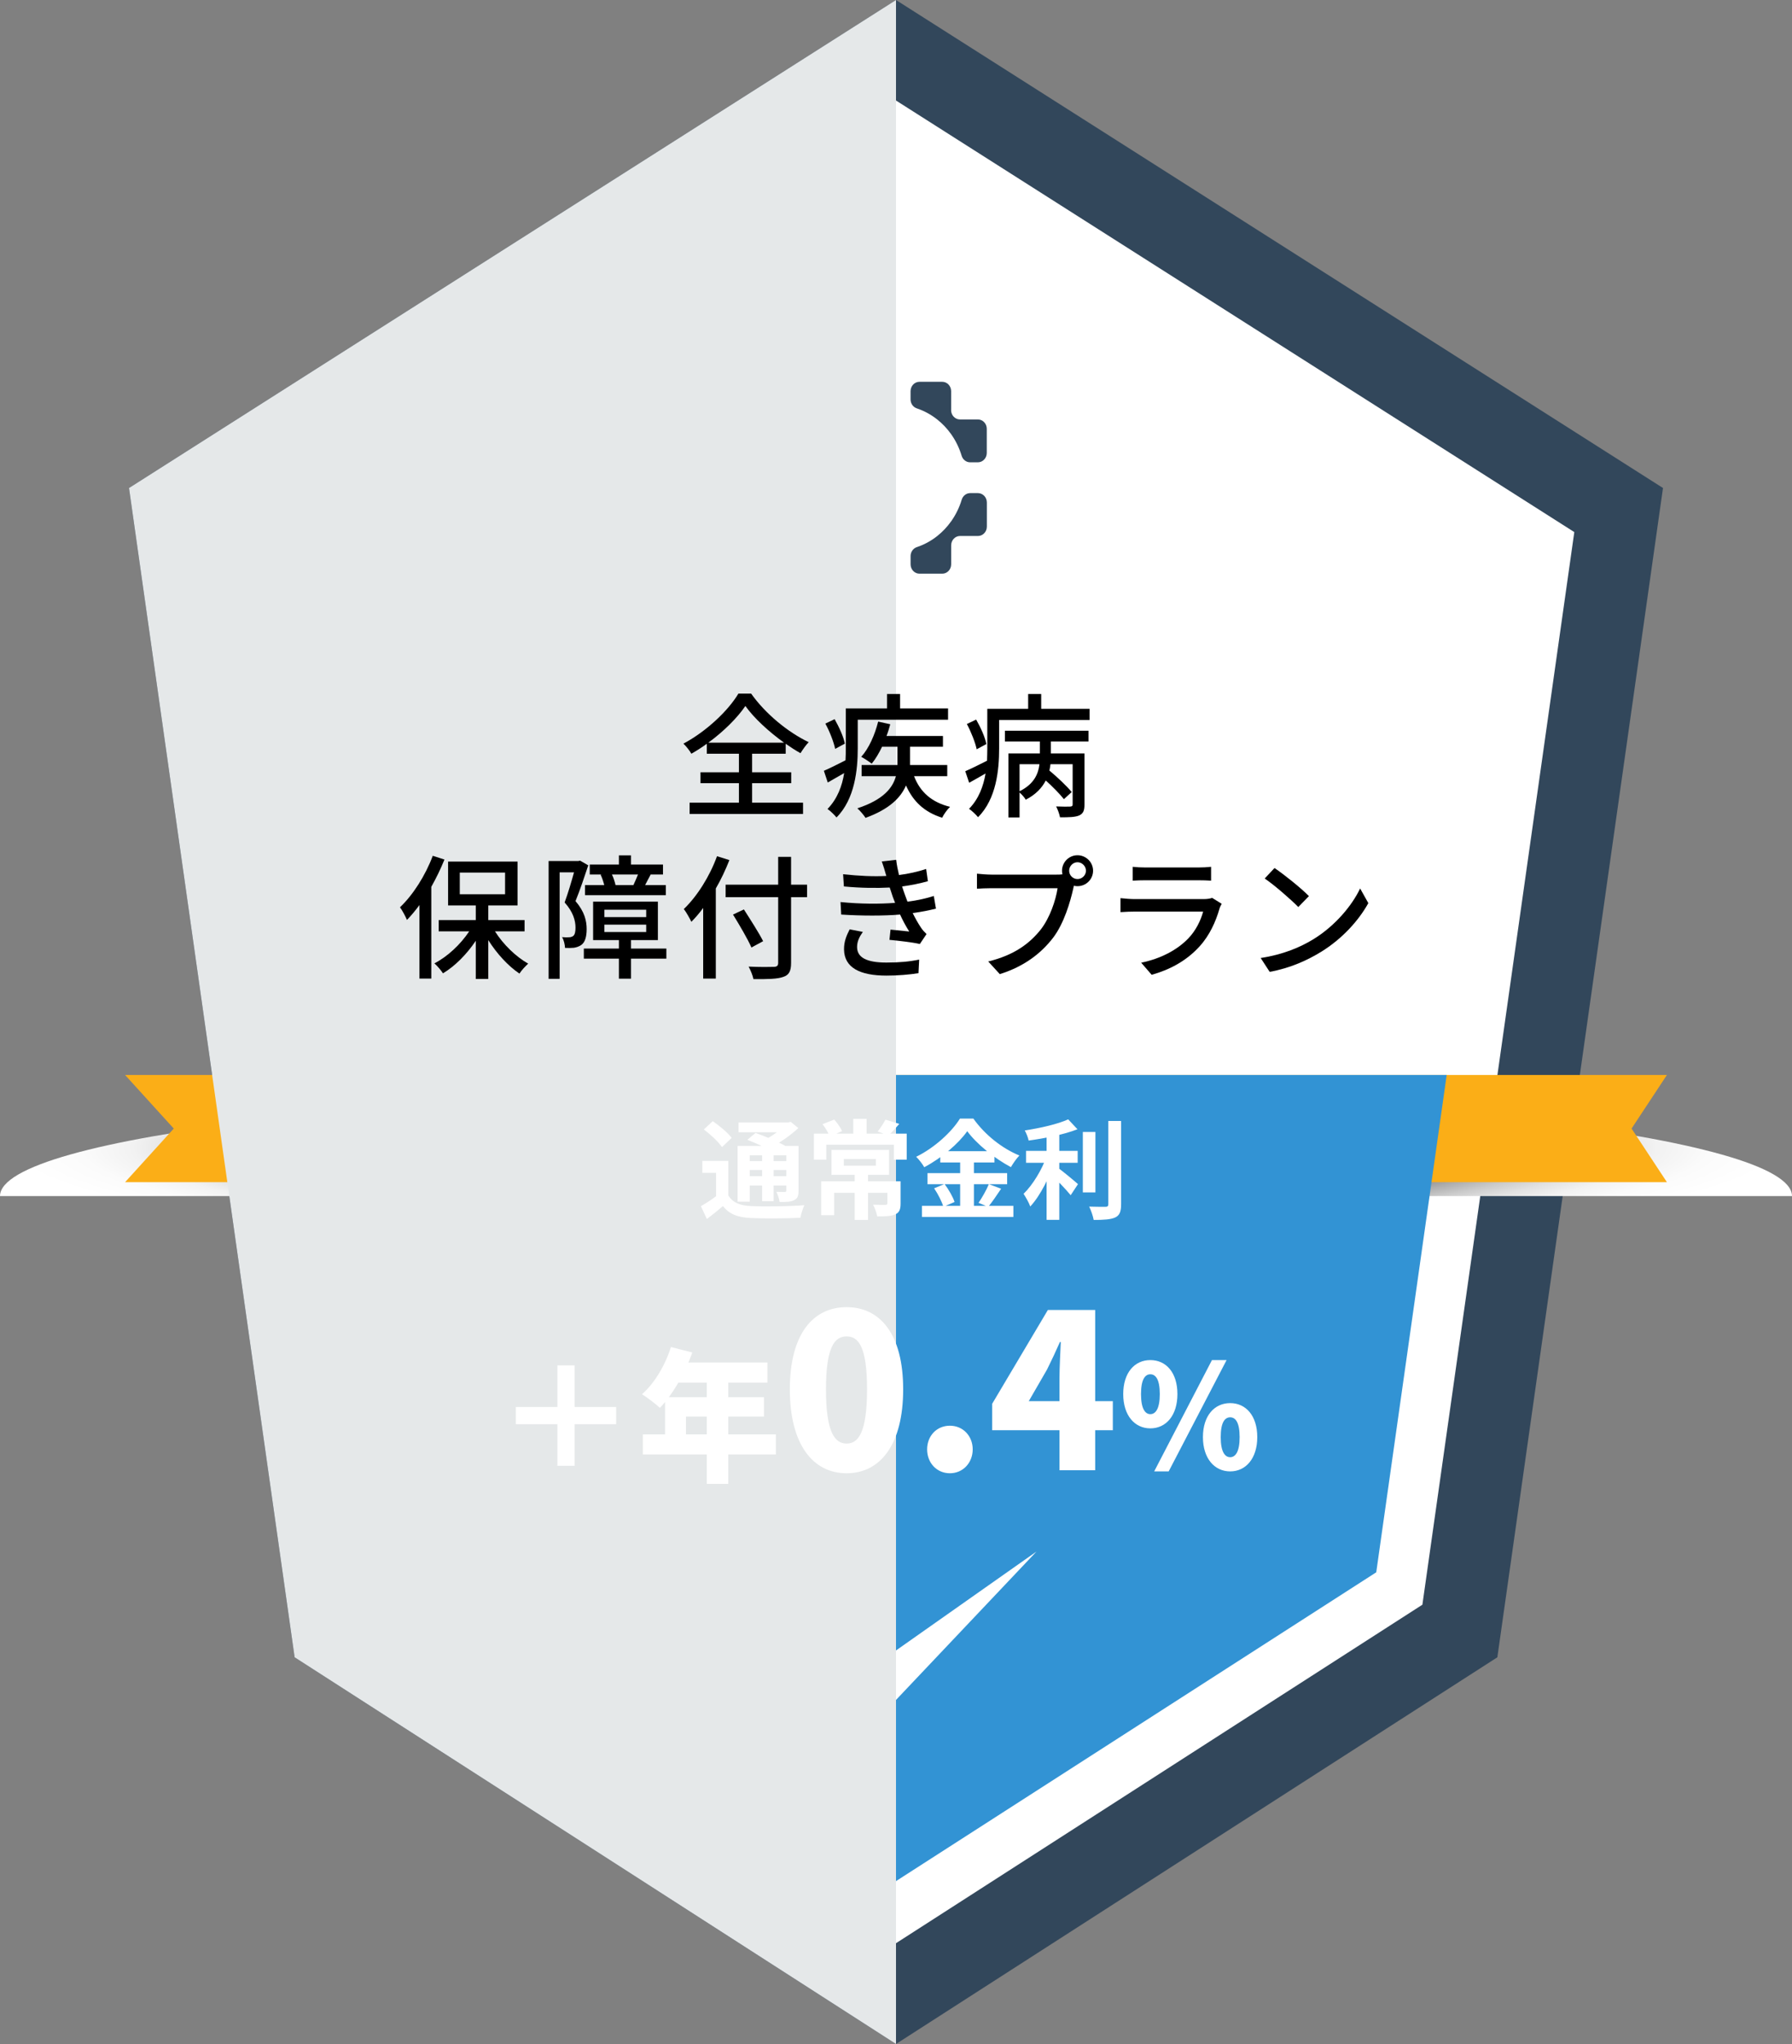 <svg width="200" height="228" viewBox="0 0 200 228" fill="none" xmlns="http://www.w3.org/2000/svg">
<rect x="0" y="0" width="200" height="228" fill="#808080" stroke="none"/>
<g clip-path="url(#clip0_23_19)">
<path d="M185.602 54.435L167.116 184.864L100 228L32.882 184.864L14.399 54.435L100 0L185.602 54.435Z" fill="#32475B"/>
<path d="M175.703 59.352L167.961 113.997L158.749 178.998L100 216.757L41.247 178.998L32.035 113.997L24.294 59.352L100 11.213L175.703 59.352Z" fill="white"/>
<path d="M92.856 46.793H90.856C90.31 46.793 89.864 47.261 89.864 47.84V50.528C89.864 51.105 90.307 51.575 90.856 51.575H91.727C92.161 51.575 92.539 51.276 92.671 50.842C92.934 49.966 93.335 49.153 93.844 48.435C94.284 47.814 94.808 47.261 95.396 46.796C96.076 46.258 96.847 45.835 97.676 45.557C98.087 45.418 98.37 45.016 98.37 44.561V43.641C98.37 43.064 97.928 42.594 97.379 42.594H94.833C94.287 42.594 93.841 43.062 93.841 43.641V45.752C93.841 46.329 93.399 46.799 92.85 46.799L92.856 46.793Z" fill="#32475B"/>
<path d="M106.154 45.747V43.635C106.154 43.059 105.711 42.588 105.162 42.588H102.616C102.07 42.588 101.625 43.056 101.625 43.635V44.555C101.625 45.013 101.908 45.412 102.32 45.551C103.149 45.829 103.919 46.252 104.599 46.79C105.188 47.255 105.711 47.808 106.151 48.429C106.661 49.147 107.061 49.961 107.325 50.836C107.456 51.27 107.837 51.569 108.269 51.569H109.14C109.686 51.569 110.131 51.102 110.131 50.522V47.834C110.131 47.258 109.689 46.788 109.14 46.788H107.14C106.594 46.788 106.148 46.32 106.148 45.741L106.154 45.747Z" fill="#32475B"/>
<path d="M93.844 58.152C93.335 57.433 92.934 56.62 92.671 55.745C92.539 55.31 92.158 55.011 91.727 55.011H90.856C90.31 55.011 89.864 55.478 89.864 56.058V58.746C89.864 59.323 90.307 59.793 90.856 59.793H92.856C93.402 59.793 93.847 60.26 93.847 60.84V62.951C93.847 63.528 94.29 63.998 94.838 63.998H97.384C97.931 63.998 98.376 63.531 98.376 62.951V62.031C98.376 61.573 98.093 61.174 97.681 61.035C96.852 60.757 96.082 60.334 95.399 59.796C94.811 59.332 94.29 58.779 93.85 58.158L93.844 58.152Z" fill="#32475B"/>
<path d="M106.154 58.152C105.714 58.773 105.191 59.326 104.605 59.79C103.925 60.331 103.154 60.754 102.323 61.029C101.911 61.168 101.628 61.57 101.628 62.026V62.945C101.628 63.522 102.07 63.992 102.619 63.992H105.165C105.712 63.992 106.157 63.525 106.157 62.945V60.834C106.157 60.257 106.599 59.787 107.148 59.787H109.148C109.694 59.787 110.14 59.32 110.14 58.74V56.052C110.14 55.476 109.697 55.005 109.148 55.005H108.277C107.843 55.005 107.465 55.304 107.333 55.739C107.07 56.614 106.669 57.427 106.16 58.146L106.154 58.152Z" fill="#32475B"/>
<path style="mix-blend-mode:multiply" d="M0 133.419C0 126.834 44.771 121.496 100 121.496C155.229 121.496 200 126.834 200 133.419" fill="url(#paint0_radial_23_19)"/>
<path d="M186.038 131.864H13.962L19.393 125.887L13.962 119.911H186.038L182.094 125.887L186.038 131.864Z" fill="#FBAE17"/>
<path d="M46.398 175.384L38.539 119.911H161.461L153.599 175.384L100 209.831L46.398 175.384Z" fill="#3293D4"/>
<path d="M89.023 182.912L97.95 191.786L115.676 173.071L97.95 185.547L89.023 182.912Z" fill="white"/>
<g style="mix-blend-mode:multiply">
<path d="M100 0V228L32.882 184.864L14.399 54.435L100 0Z" fill="#E5E8E9"/>
</g>
<path d="M68.768 158.864H64.128V163.504H62.208V158.864H57.568V156.944H62.208V152.304H64.128V156.944H68.768V158.864ZM74.88 150.256L77.264 150.864C76.432 153.248 75.04 155.6 73.648 157.04C73.2 156.624 72.208 155.856 71.648 155.52C73.04 154.32 74.24 152.288 74.88 150.256ZM75.552 151.984H85.648V154.224H74.432L75.552 151.984ZM74.224 155.856H85.264V158.016H76.56V161.136H74.224V155.856ZM71.744 160H86.592V162.24H71.744V160ZM78.88 153.136H81.28V165.52H78.88V153.136ZM94.488 164.336C90.72 164.336 88.152 161.12 88.152 154.976C88.152 148.832 90.72 145.808 94.488 145.808C98.256 145.808 100.8 148.856 100.8 154.976C100.8 161.12 98.256 164.336 94.488 164.336ZM94.488 161.024C95.76 161.024 96.768 159.872 96.768 154.976C96.768 150.104 95.76 149.072 94.488 149.072C93.216 149.072 92.184 150.104 92.184 154.976C92.184 159.872 93.216 161.024 94.488 161.024ZM106.017 164.336C104.529 164.336 103.473 163.16 103.473 161.672C103.473 160.184 104.529 159.032 106.017 159.032C107.481 159.032 108.561 160.184 108.561 161.672C108.561 163.16 107.481 164.336 106.017 164.336ZM118.247 164V153.68C118.247 152.552 118.343 150.848 118.391 149.696H118.295C117.839 150.728 117.359 151.76 116.855 152.768L114.815 156.296H124.199V159.536H110.735V156.584L116.951 146.12H122.231V164H118.247ZM128.384 159.328C126.64 159.328 125.36 157.888 125.36 155.504C125.36 153.104 126.64 151.712 128.384 151.712C130.144 151.712 131.408 153.104 131.408 155.504C131.408 157.888 130.144 159.328 128.384 159.328ZM128.384 157.744C128.96 157.744 129.44 157.168 129.44 155.504C129.44 153.824 128.96 153.296 128.384 153.296C127.824 153.296 127.344 153.824 127.344 155.504C127.344 157.168 127.824 157.744 128.384 157.744ZM137.296 164.128C135.552 164.128 134.256 162.688 134.256 160.304C134.256 157.904 135.552 156.512 137.296 156.512C139.04 156.512 140.32 157.904 140.32 160.304C140.32 162.688 139.04 164.128 137.296 164.128ZM137.296 162.544C137.872 162.544 138.352 161.968 138.352 160.304C138.352 158.624 137.872 158.096 137.296 158.096C136.72 158.096 136.24 158.624 136.24 160.304C136.24 161.968 136.72 162.544 137.296 162.544ZM128.816 164.128L135.264 151.712H136.896L130.432 164.128H128.816Z" fill="white"/>
<path d="M81.288 129.492V133.908H79.92V130.824H78.384V129.492H81.288ZM81.288 133.344C81.768 134.148 82.596 134.484 83.832 134.532C85.26 134.604 88.116 134.568 89.772 134.436C89.616 134.76 89.4 135.42 89.328 135.84C87.84 135.912 85.284 135.936 83.808 135.864C82.368 135.804 81.408 135.456 80.688 134.532C80.136 135 79.572 135.468 78.888 135.972L78.228 134.544C78.792 134.22 79.464 133.788 80.04 133.344H81.288ZM78.552 125.988L79.548 125.064C80.292 125.568 81.228 126.348 81.66 126.924L80.58 127.956C80.196 127.38 79.296 126.54 78.552 125.988ZM83.412 127.14L84.324 126.372C85.392 126.744 86.904 127.392 87.72 127.86L86.736 128.712C86.004 128.256 84.516 127.572 83.412 127.14ZM82.32 127.824H88.428V128.868H83.676V134.04H82.32V127.824ZM87.756 127.824H89.124V132.792C89.124 133.38 89.028 133.68 88.632 133.872C88.26 134.076 87.732 134.076 87.012 134.076C86.964 133.728 86.808 133.26 86.652 132.948C87.036 132.96 87.456 132.96 87.576 132.96C87.72 132.96 87.756 132.912 87.756 132.78V127.824ZM82.428 125.208H88.152V126.3H82.428V125.208ZM83.076 129.516H88.224V130.512H83.076V129.516ZM83.076 131.196H88.224V132.24H83.076V131.196ZM85.056 128.316H86.34V133.992H85.056V128.316ZM87.636 125.208H87.96L88.248 125.136L89.1 125.832C88.248 126.624 87.06 127.476 85.956 128.004C85.788 127.764 85.44 127.392 85.236 127.2C86.136 126.768 87.18 126.012 87.636 125.46V125.208ZM95.388 130.752H96.876V136.08H95.388V130.752ZM94.176 129.288V130.032H97.752V129.288H94.176ZM92.796 128.268H99.228V131.052H92.796V128.268ZM91.644 131.772H99.72V133.056H93.096V135.552H91.644V131.772ZM99.036 131.772H100.512V134.244C100.512 134.892 100.38 135.264 99.9 135.468C99.42 135.672 98.772 135.684 97.908 135.684C97.836 135.288 97.632 134.736 97.44 134.376C97.98 134.4 98.628 134.4 98.796 134.4C98.976 134.388 99.036 134.352 99.036 134.22V131.772ZM95.232 124.8H96.72V127.008H95.232V124.8ZM90.84 126.456H101.196V129.36H99.768V127.692H92.22V129.36H90.84V126.456ZM91.8 125.4L93.108 124.884C93.456 125.268 93.816 125.796 93.984 126.168L92.604 126.78C92.472 126.396 92.124 125.808 91.8 125.4ZM98.82 124.896L100.368 125.364C99.936 125.868 99.504 126.336 99.168 126.648L97.956 126.216C98.256 125.844 98.616 125.292 98.82 124.896ZM107.952 126.18C106.956 127.584 105.12 129.156 103.152 130.2C102.972 129.864 102.564 129.336 102.252 129.036C104.316 128.028 106.248 126.228 107.136 124.776H108.636C109.932 126.6 111.864 128.112 113.772 128.892C113.424 129.252 113.088 129.744 112.824 130.188C110.988 129.216 108.984 127.596 107.952 126.18ZM104.94 128.412H110.988V129.672H104.94V128.412ZM103.512 130.86H112.404V132.096H103.512V130.86ZM102.9 134.508H113.1V135.744H102.9V134.508ZM107.16 128.916H108.696V135.12H107.16V128.916ZM104.256 132.552L105.42 132.072C105.876 132.684 106.356 133.512 106.536 134.076L105.288 134.616C105.132 134.064 104.688 133.188 104.256 132.552ZM110.364 132.084L111.732 132.6C111.24 133.332 110.712 134.112 110.292 134.616L109.212 134.172C109.596 133.608 110.1 132.732 110.364 132.084ZM114.516 128.376H120.276V129.708H114.516V128.376ZM120.852 126.264H122.256V133.008H120.852V126.264ZM116.808 126H118.224V136.068H116.808V126ZM123.696 125.04H125.124V134.316C125.124 135.168 124.956 135.564 124.464 135.804C123.96 136.032 123.168 136.08 122.064 136.08C121.992 135.66 121.764 135 121.56 134.592C122.352 134.616 123.12 134.616 123.372 134.616C123.6 134.616 123.696 134.544 123.696 134.316V125.04ZM119.22 124.86L120.252 125.964C118.728 126.564 116.616 126.972 114.804 127.224C114.744 126.9 114.54 126.396 114.372 126.096C116.124 125.832 118.056 125.388 119.22 124.86ZM116.796 129.012L117.768 129.432C117.168 131.232 116.112 133.38 114.984 134.58C114.84 134.148 114.48 133.548 114.24 133.164C115.272 132.168 116.316 130.416 116.796 129.012ZM118.008 130.224C118.476 130.524 119.964 131.772 120.312 132.084L119.496 133.32C118.968 132.672 117.852 131.508 117.264 130.968L118.008 130.224Z" fill="white"/>
<path d="M142.245 96.825C143.295 97.53 145.245 99.09 146.085 99.96L144.9 101.175C144.12 100.38 142.26 98.745 141.15 97.995L142.245 96.825ZM140.7 106.86C143.205 106.485 145.155 105.645 146.595 104.76C149.01 103.275 150.885 101.025 151.8 99.105L152.715 100.74C151.635 102.69 149.79 104.73 147.45 106.17C145.935 107.1 144.03 107.985 141.705 108.405L140.7 106.86Z" fill="black"/>
<path d="M126.42 96.69C126.81 96.735 127.365 96.765 127.86 96.765H133.695C134.175 96.765 134.79 96.735 135.165 96.69V98.235C134.79 98.205 134.19 98.19 133.68 98.19H127.86C127.38 98.19 126.84 98.205 126.42 98.235V96.69ZM136.35 100.815C136.26 100.98 136.14 101.205 136.11 101.34C135.69 102.795 135.015 104.31 133.905 105.54C132.36 107.25 130.455 108.195 128.535 108.735L127.365 107.385C129.555 106.935 131.385 105.96 132.615 104.685C133.47 103.8 134.01 102.675 134.28 101.685H126.645C126.285 101.685 125.625 101.7 125.055 101.745V100.185C125.64 100.245 126.21 100.29 126.645 100.29H134.325C134.73 100.29 135.09 100.23 135.285 100.155L136.35 100.815Z" fill="black"/>
<path d="M119.325 97.125C119.325 97.635 119.745 98.055 120.255 98.055C120.765 98.055 121.2 97.635 121.2 97.125C121.2 96.615 120.765 96.18 120.255 96.18C119.745 96.18 119.325 96.615 119.325 97.125ZM118.53 97.125C118.53 96.18 119.295 95.4 120.255 95.4C121.215 95.4 121.995 96.18 121.995 97.125C121.995 98.085 121.215 98.85 120.255 98.85C120.12 98.85 119.985 98.835 119.85 98.805C119.835 98.895 119.805 99 119.79 99.09C119.445 100.62 118.755 102.99 117.54 104.595C116.175 106.365 114.3 107.805 111.585 108.66L110.295 107.25C113.22 106.53 114.915 105.24 116.16 103.68C117.18 102.36 117.825 100.44 118.035 99.075H110.655C110.025 99.075 109.425 99.105 109.035 99.135V97.455C109.455 97.5 110.16 97.56 110.655 97.56H117.93C118.11 97.56 118.335 97.56 118.575 97.53C118.545 97.395 118.53 97.26 118.53 97.125Z" fill="black"/>
<path d="M98.88 97.575C98.745 97.095 98.595 96.585 98.415 96.09L100.02 95.91C100.08 96.465 100.2 97.035 100.335 97.605C101.385 97.47 102.405 97.245 103.365 96.93L103.56 98.295C102.72 98.535 101.7 98.745 100.68 98.88C100.785 99.195 100.875 99.495 100.98 99.765C101.07 100.02 101.175 100.29 101.28 100.575C102.51 100.425 103.5 100.17 104.22 99.945L104.46 101.355C103.74 101.535 102.855 101.715 101.865 101.85C102.15 102.435 102.465 102.99 102.795 103.485C102.975 103.755 103.17 103.965 103.41 104.19L102.66 105.3C101.82 105.105 100.32 104.94 99.27 104.835L99.39 103.695C100.11 103.77 101.01 103.86 101.475 103.905C101.085 103.29 100.74 102.645 100.455 102.015C98.625 102.165 96.18 102.165 93.885 102.015L93.81 100.62C96.06 100.845 98.205 100.845 99.9 100.71C99.81 100.485 99.72 100.26 99.645 100.05C99.51 99.66 99.405 99.315 99.3 99C97.86 99.075 96.06 99.06 94.185 98.88L94.095 97.515C95.88 97.71 97.515 97.785 98.925 97.71C98.91 97.665 98.895 97.62 98.88 97.575ZM96.3 103.95C95.94 104.46 95.655 104.985 95.655 105.63C95.655 106.815 96.735 107.37 98.925 107.37C100.335 107.37 101.505 107.265 102.585 107.04L102.51 108.555C101.46 108.72 100.2 108.825 98.94 108.825C95.97 108.825 94.23 107.94 94.2 105.915C94.185 105.015 94.485 104.34 94.83 103.665L96.3 103.95Z" fill="black"/>
<path d="M80.025 95.505L81.405 95.94C80.985 97.005 80.475 98.1 79.89 99.105V109.155H78.48V101.28C78.06 101.85 77.61 102.375 77.16 102.825C77.01 102.495 76.59 101.745 76.32 101.4C77.805 99.975 79.2 97.77 80.025 95.505ZM90.075 98.685V100.08H88.29V107.4C88.29 108.375 88.035 108.765 87.405 108.975C86.775 109.2 85.725 109.23 84.09 109.215C84.015 108.825 83.76 108.195 83.55 107.82C84.765 107.88 86.01 107.865 86.37 107.85C86.715 107.835 86.85 107.73 86.85 107.4V100.08H80.985V98.685H86.85V95.58H88.29V98.685H90.075ZM85.17 104.985L83.865 105.69C83.46 104.76 82.53 103.185 81.81 102.015L83.025 101.445C83.745 102.57 84.72 104.085 85.17 104.985Z" fill="black"/>
<path d="M68.7 98.73H70.695C70.845 98.385 71.055 97.935 71.205 97.545H68.295C68.49 97.935 68.625 98.415 68.7 98.73ZM67.035 97.575L67.185 97.545H65.82V96.435H69.075V95.415H70.425V96.435H73.995V97.545H72.54L72.615 97.56C72.375 97.98 72.18 98.4 72 98.73H74.31V99.855H65.295V98.73H67.44C67.35 98.37 67.2 97.92 67.035 97.575ZM64.74 96L65.655 96.525C65.235 97.785 64.71 99.345 64.23 100.515C65.25 101.7 65.475 102.735 65.475 103.635C65.475 104.49 65.295 105.12 64.86 105.42C64.635 105.57 64.35 105.675 64.05 105.72C63.765 105.75 63.405 105.75 63.06 105.735C63.045 105.39 62.94 104.865 62.73 104.535C63.045 104.565 63.3 104.565 63.495 104.55C63.675 104.55 63.825 104.505 63.96 104.415C64.17 104.265 64.23 103.905 64.23 103.47C64.23 102.72 63.99 101.745 63.015 100.665C63.39 99.66 63.78 98.325 64.065 97.305H62.46V109.185H61.23V96.045H64.53L64.74 96ZM67.455 103.14V103.965H72.12V103.14H67.455ZM67.455 101.475V102.3H72.12V101.475H67.455ZM74.37 105.81V106.935H70.425V109.17H69.075V106.935H65.16V105.81H69.075V104.865H66.195V100.575H73.425V104.865H70.425V105.81H74.37Z" fill="black"/>
<path d="M48.3 95.46L49.605 95.88C49.185 96.915 48.69 97.935 48.135 98.925V109.155H46.815V100.95C46.365 101.565 45.885 102.135 45.42 102.615C45.285 102.285 44.895 101.535 44.64 101.205C46.095 99.825 47.475 97.665 48.3 95.46ZM51.315 97.335V99.75H56.37V97.335H51.315ZM58.545 103.89H55.245C56.16 105.345 57.585 106.725 58.95 107.49C58.65 107.76 58.185 108.255 57.975 108.6C56.715 107.76 55.44 106.365 54.495 104.865V109.2H53.1V104.94C52.095 106.44 50.775 107.775 49.44 108.57C49.215 108.225 48.795 107.73 48.48 107.46C49.92 106.725 51.39 105.36 52.365 103.89H48.96V102.63H53.1V100.995H50.01V96.105H57.765V100.995H54.495V102.63H58.545V103.89Z" fill="black"/>
<path d="M110.085 82.995L109.005 83.58C108.855 82.845 108.39 81.66 107.91 80.76L108.945 80.265C109.44 81.12 109.95 82.26 110.085 82.995ZM113.79 85.245V88.26C115.41 87.465 115.89 86.31 116.01 85.245H113.79ZM112.155 82.71V81.51H121.485V82.71H117.285V84.045H121.035V89.745C121.035 90.39 120.915 90.735 120.45 90.96C119.985 91.155 119.31 91.17 118.305 91.17C118.245 90.825 118.05 90.285 117.87 89.955C118.575 89.985 119.25 89.985 119.445 89.97C119.655 89.955 119.715 89.895 119.715 89.715V85.245H117.24C117.21 85.47 117.18 85.71 117.12 85.95C118.005 86.685 119.085 87.705 119.61 88.35L118.74 89.145C118.305 88.59 117.495 87.765 116.715 87.06C116.31 87.855 115.62 88.62 114.48 89.205C114.36 88.965 114.045 88.635 113.79 88.395V91.185H112.545V84.045H116.055V82.71H112.155ZM116.205 79.065H121.605V80.31H111.51V83.505C111.51 85.845 111.21 89.115 109.155 91.155C108.96 90.9 108.42 90.39 108.15 90.225C109.245 89.1 109.755 87.69 109.995 86.28C109.38 86.64 108.75 86.985 108.165 87.315L107.73 86.025C108.375 85.755 109.23 85.32 110.16 84.855C110.175 84.375 110.19 83.925 110.19 83.49V79.065H114.75V77.415H116.205V79.065Z" fill="black"/>
<path d="M94.29 82.95L93.21 83.535C93.06 82.8 92.61 81.615 92.115 80.715L93.15 80.22C93.645 81.09 94.155 82.215 94.29 82.95ZM95.73 80.28V83.49C95.73 85.83 95.415 89.13 93.36 91.185C93.165 90.93 92.64 90.42 92.355 90.24C93.465 89.1 93.99 87.66 94.215 86.235C93.585 86.595 92.955 86.955 92.385 87.285L91.95 85.98C92.58 85.71 93.45 85.275 94.365 84.81C94.395 84.345 94.395 83.895 94.395 83.475V79.02H99V77.415H100.455V79.02H105.81V80.28H95.73ZM105.72 86.58H102.015C102.69 88.335 103.965 89.49 106.035 90C105.735 90.27 105.33 90.84 105.15 91.215C103.155 90.585 101.91 89.4 101.115 87.615C100.545 88.95 99.285 90.255 96.6 91.23C96.42 90.945 96 90.435 95.685 90.165C98.625 89.205 99.645 87.855 99.99 86.58H96.165V85.335H100.155V85.17V83.295H98.445C98.1 84.015 97.71 84.675 97.29 85.185C97.035 84.975 96.45 84.6 96.12 84.42C96.975 83.475 97.635 81.975 98.01 80.49L99.36 80.79C99.24 81.225 99.105 81.675 98.94 82.095H105.24V83.295H101.565V85.185V85.335H105.72V86.58Z" fill="black"/>
<path d="M79.05 82.845H87.51C85.8 81.615 84.15 80.1 83.19 78.75C82.29 80.07 80.775 81.585 79.05 82.845ZM83.94 87.36V89.535H89.625V90.795H76.965V89.535H82.47V87.36H78.18V86.145H82.47V84.075H78.885V82.965C78.33 83.37 77.745 83.745 77.16 84.075C76.98 83.745 76.59 83.25 76.275 82.95C78.84 81.585 81.285 79.26 82.41 77.37H83.835C85.41 79.605 87.93 81.675 90.255 82.785C89.925 83.13 89.595 83.61 89.34 84.015C88.8 83.715 88.245 83.355 87.69 82.965V84.075H83.94V86.145H88.305V87.36H83.94Z" fill="black"/>
</g>
<defs>
<radialGradient id="paint0_radial_23_19" cx="0" cy="0" r="1" gradientUnits="userSpaceOnUse" gradientTransform="translate(99.906 127.985) scale(98.854 12.07)">
<stop offset="0.54"/>
<stop offset="0.58" stop-color="#2D2D2D"/>
<stop offset="0.62" stop-color="#5E5E5E"/>
<stop offset="0.66" stop-color="#898989"/>
<stop offset="0.71" stop-color="#ADADAD"/>
<stop offset="0.76" stop-color="#CBCBCB"/>
<stop offset="0.81" stop-color="#E2E2E2"/>
<stop offset="0.86" stop-color="#F2F2F2"/>
<stop offset="0.92" stop-color="#FBFBFB"/>
<stop offset="1" stop-color="white"/>
</radialGradient>
<clipPath id="clip0_23_19">
<rect width="200" height="228" fill="white"/>
</clipPath>
</defs>
</svg>
